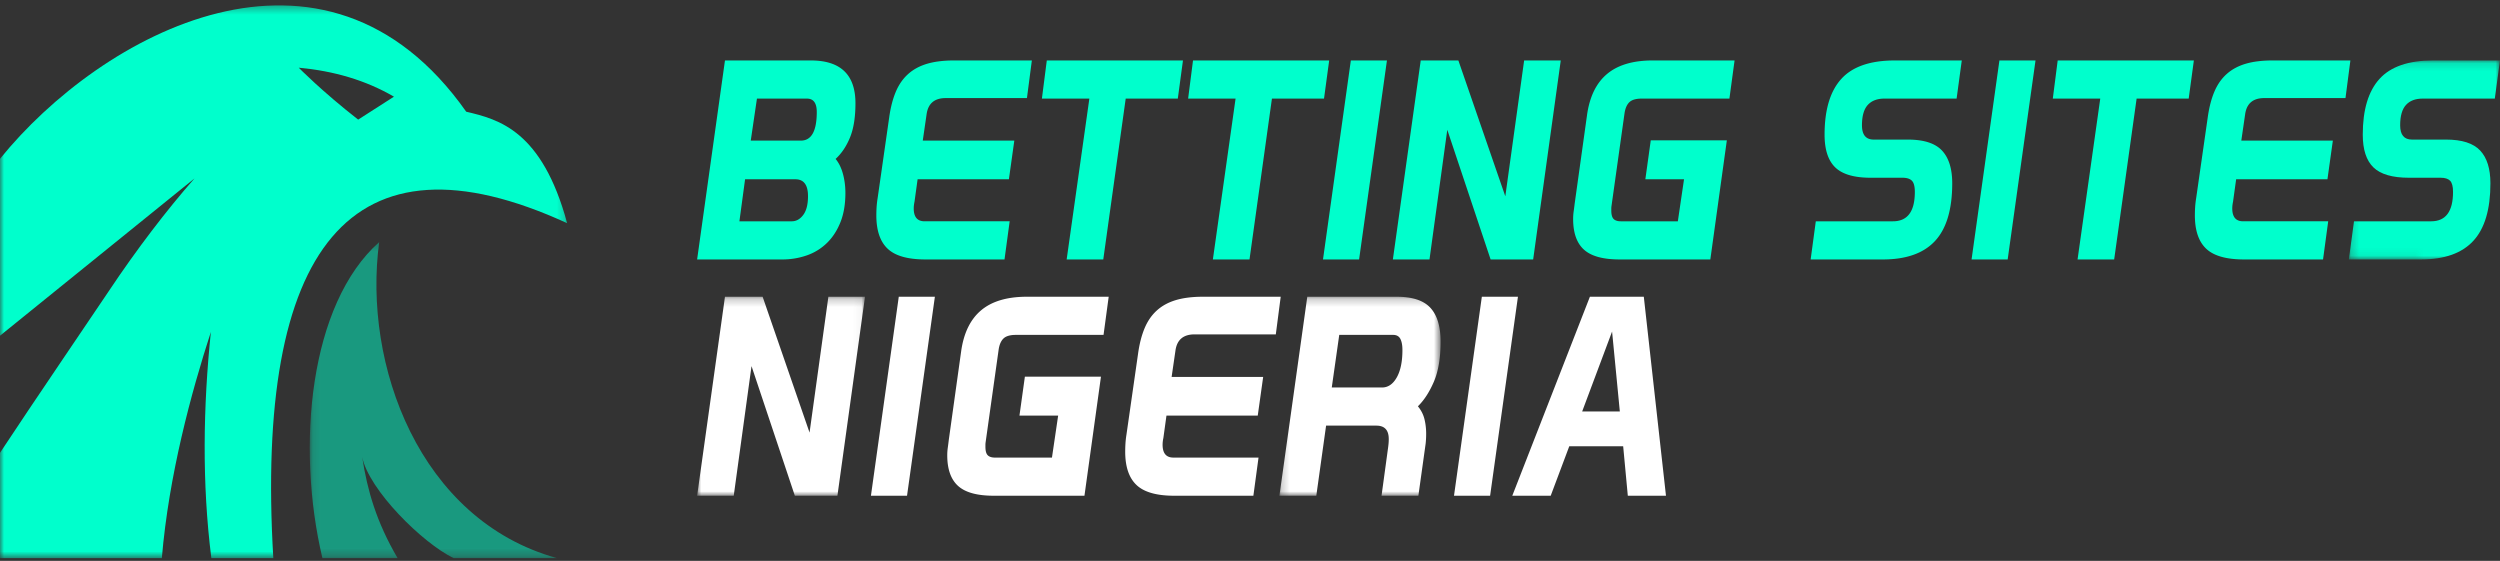 <svg xmlns="http://www.w3.org/2000/svg" xmlns:xlink="http://www.w3.org/1999/xlink" width="312" height="70"><rect width="100%" height="100%" fill="#333333" stroke="none"/><defs><path id="a" d="M0 .349h70.782v68.978H0z"/><path id="c" d="M.114.272h30.854v39.44H.114z"/><path id="e" d="M.204.131h18.86v24.835H.203z"/><path id="g" d="M0 .214h20.952V25.05H0z"/><path id="i" d="M.213.214h20.115V25.05H.213z"/></defs><g fill="none" fill-rule="evenodd"><g transform="translate(0 .324)"><mask id="b" fill="#fff"><use xlink:href="#a"/></mask><path fill="#0FC" d="M34.11 69.327c-2.298-38.688 9.61-54.218 36.672-41.797-3.14-11.56-8.524-12.957-12.598-13.913C40.516-11.47 12.574 3.948 0 19.496v22.079l24.272-19.631c-3.477 3.957-7.232 8.863-10.706 14.082C12.264 37.98 3.94 50.204 0 56.188v13.139h20.197c.87-10.331 3.667-20.658 6.12-28.226-.965 9.354-1.121 18.881.059 28.226h7.735zm15.055-57.586c-2.977 1.91-4.466 2.863-4.466 2.863-4.566-3.566-7.417-6.48-7.417-6.48 4.35.403 8.34 1.549 11.883 3.617z" mask="url(#b)"/></g><g opacity=".5" transform="translate(38.543 29.94)"><mask id="d" fill="#fff"><use xlink:href="#c"/></mask><path fill="#0FC" d="M8.78.272C.078 8-1.625 25.732 1.694 39.712h9.382c-2.633-4.498-3.77-8.413-4.42-12.622.842 4.113 7.487 10.706 11.403 12.622h12.909C13.782 34.969 6.722 15.522 8.78.272" mask="url(#d)"/></g><path fill="#0FC" d="M93.694 17.55h6.244c1.33 0 1.995-1.191 1.995-3.571 0-1.115-.408-1.673-1.223-1.673h-6.243l-.773 5.244zm-1.416 10.069h6.534c.557 0 1.034-.264 1.431-.793.398-.53.596-1.311.596-2.347 0-1.403-.526-2.104-1.577-2.104h-6.276l-.708 5.244zm8.916-20.074c3.71 0 5.567 1.78 5.567 5.34 0 1.737-.225 3.158-.676 4.262-.45 1.105-1.052 2-1.802 2.687.408.493.713 1.115.917 1.865.204.751.306 1.545.306 2.381 0 1.395-.204 2.606-.612 3.635-.407 1.03-.965 1.893-1.673 2.59a6.75 6.75 0 0 1-2.51 1.56 9.248 9.248 0 0 1-3.123.515H87l3.476-24.835h10.718zm27.581 0l-.612 4.696h-10.137c-1.395 0-2.19.666-2.383 1.995l-.482 3.314h11.425l-.675 4.825h-11.394l-.386 2.798c-.064.302-.097.58-.097.837 0 1.073.451 1.608 1.352 1.608h10.621l-.644 4.762h-9.88c-2.189 0-3.755-.445-4.699-1.335-.945-.89-1.416-2.279-1.416-4.166 0-.322.01-.66.032-1.013.021-.354.064-.735.129-1.142l1.448-10.102c.171-1.222.445-2.278.82-3.169.376-.89.886-1.625 1.53-2.203.643-.58 1.432-1.008 2.365-1.287.933-.278 2.065-.418 3.396-.418h9.687zm18.859 0l-.643 4.76h-6.502l-2.8 20.075h-4.57l2.833-20.074h-5.922l.611-4.761zm18.248 0l-.644 4.76h-6.5l-2.8 20.075h-4.571l2.833-20.074h-5.922l.611-4.761zm7.208 0l-3.475 24.835h-4.505l3.475-24.835zm8.915 0l5.858 16.953 2.35-16.953h4.57l-3.444 24.835h-5.31l-5.407-16.181-2.221 16.18h-4.57l3.476-24.834zm34.47 0l-.644 4.76h-10.942c-.73 0-1.25.156-1.561.467-.311.311-.51.788-.596 1.432l-1.609 11.452c-.022.15-.032.269-.032.354v.257c0 .515.096.87.29 1.062.193.193.493.29.9.29h7.114l.772-5.244h-4.827l.675-4.858h9.495l-2.06 14.863h-11.33c-2.059 0-3.54-.408-4.44-1.223-.902-.815-1.352-2.091-1.352-3.828 0-.322.021-.632.064-.933.043-.3.086-.632.129-.997l1.545-11.067c.322-2.273 1.152-3.973 2.494-5.098 1.34-1.126 3.245-1.69 5.712-1.69h10.203zm28.355 0l-.645 4.76h-9.011c-.901 0-1.593.265-2.076.794-.483.529-.724 1.377-.724 2.541 0 1.188.49 1.781 1.472 1.781h4.256c1.984 0 3.402.455 4.256 1.364.853.91 1.28 2.274 1.28 4.093 0 3.253-.714 5.65-2.141 7.19-1.428 1.542-3.6 2.312-6.516 2.312h-9.012l.643-4.762h9.624c1.823 0 2.735-1.222 2.735-3.667 0-.686-.123-1.152-.37-1.4-.247-.246-.638-.369-1.175-.369h-3.958c-2.06 0-3.535-.429-4.425-1.287-.89-.858-1.336-2.22-1.336-4.085 0-3.11.697-5.432 2.09-6.965 1.394-1.534 3.615-2.3 6.664-2.3h8.368zm9.203 0l-3.476 24.835h-4.506l3.476-24.835zm19.761 0l-.644 4.76h-6.5l-2.801 20.075h-4.57l2.833-20.074h-5.922l.611-4.761zm19.535 0l-.612 4.696H282.58c-1.395 0-2.19.666-2.383 1.995l-.482 3.314h11.425l-.675 4.825H279.07l-.386 2.798c-.064.302-.097.58-.097.837 0 1.073.451 1.608 1.352 1.608h10.621l-.644 4.762h-9.88c-2.189 0-3.755-.445-4.699-1.335-.945-.89-1.416-2.279-1.416-4.166 0-.322.01-.66.032-1.013.021-.354.064-.735.129-1.142l1.448-10.102c.171-1.222.445-2.278.82-3.169.375-.89.886-1.625 1.53-2.203.643-.58 1.432-1.008 2.365-1.287.933-.278 2.065-.418 3.396-.418h9.687z"/><g transform="translate(292.932 7.413)"><mask id="f" fill="#fff"><use xlink:href="#e"/></mask><path fill="#0FC" d="M19.064.131l-.644 4.761H9.408c-.9 0-1.593.265-2.076.794-.483.529-.724 1.376-.724 2.541 0 1.187.49 1.78 1.472 1.78h4.256c1.985 0 3.403.456 4.256 1.365.854.91 1.28 2.274 1.28 4.093 0 3.253-.714 5.65-2.141 7.19-1.428 1.541-3.6 2.311-6.516 2.311H.204l.643-4.76h9.624c1.822 0 2.735-1.223 2.735-3.668 0-.686-.124-1.153-.37-1.4-.247-.246-.639-.369-1.175-.369H7.702c-2.06 0-3.535-.43-4.425-1.287-.89-.858-1.336-2.22-1.336-4.086 0-3.109.697-5.431 2.09-6.964C5.426.898 7.647.132 10.697.132h8.368z" mask="url(#f)"/></g><g transform="translate(87 36.82)"><mask id="h" fill="#fff"><use xlink:href="#g"/></mask><path fill="#FFF" d="M8.175.214l5.857 16.954L16.382.214h4.57L17.509 25.05h-5.311L6.79 8.87 4.57 25.05H0L3.476.214z" mask="url(#h)"/></g><path fill="#FFF" d="M116.673 37.033l-3.476 24.835h-4.505l3.475-24.835zm21.692 0l-.643 4.762h-10.943c-.73 0-1.25.155-1.56.466-.312.311-.51.788-.596 1.432l-1.61 11.452c-.021.15-.031.269-.031.354v.257c0 .515.096.87.29 1.062.192.193.492.29.9.29h7.113l.773-5.244h-4.828l.676-4.858h9.495l-2.06 14.862h-11.33c-2.06 0-3.54-.407-4.44-1.222-.902-.815-1.353-2.091-1.353-3.828 0-.322.022-.633.065-.933.043-.3.085-.632.128-.997l1.545-11.067c.322-2.273 1.153-3.973 2.494-5.098 1.341-1.126 3.246-1.69 5.713-1.69h10.202zm21.467 0l-.611 4.697h-10.138c-1.395 0-2.189.666-2.382 1.995l-.482 3.314h11.425l-.676 4.825h-11.393l-.386 2.798a3.98 3.98 0 0 0-.097.837c0 1.073.45 1.608 1.352 1.608h10.62l-.643 4.761h-9.88c-2.19 0-3.755-.444-4.699-1.334-.945-.89-1.416-2.279-1.416-4.166 0-.322.01-.66.032-1.014.02-.353.064-.734.128-1.141l1.449-10.102c.17-1.222.444-2.278.82-3.169.375-.89.886-1.625 1.53-2.204.642-.579 1.431-1.007 2.364-1.286.934-.279 2.065-.419 3.396-.419h9.687z"/><g transform="translate(159.458 36.82)"><mask id="j" fill="#fff"><use xlink:href="#i"/></mask><path fill="#FFF" d="M6.747 11.538h6.276c.75 0 1.362-.418 1.835-1.254.47-.837.707-1.973.707-3.41 0-.6-.086-1.067-.257-1.4-.173-.332-.472-.499-.901-.499H7.68l-.933 6.563zM14.857.214c1.953 0 3.352.462 4.2 1.383.847.923 1.271 2.328 1.271 4.215 0 2.038-.28 3.705-.837 5.003-.559 1.297-1.224 2.322-1.995 3.071.407.494.68 1.03.821 1.609.139.579.21 1.18.21 1.801a11.721 11.721 0 0 1-.065 1.255l-.907 6.499h-4.597l.837-6.145c.021-.172.037-.332.048-.482.011-.15.016-.3.016-.451 0-1.114-.515-1.673-1.544-1.673H6.038l-1.222 8.75H.213L3.69.215h11.169z" mask="url(#j)"/></g><path fill="#FFF" d="M189.44 37.033l-3.475 24.835h-4.506l3.475-24.835zm8.015 14.317h4.699l-.966-9.973-3.733 9.972zm7.692-14.317l2.767 24.835h-4.763l-.579-6.176h-6.726l-2.318 6.176h-4.795l9.687-24.835h6.727z"/></g></svg>